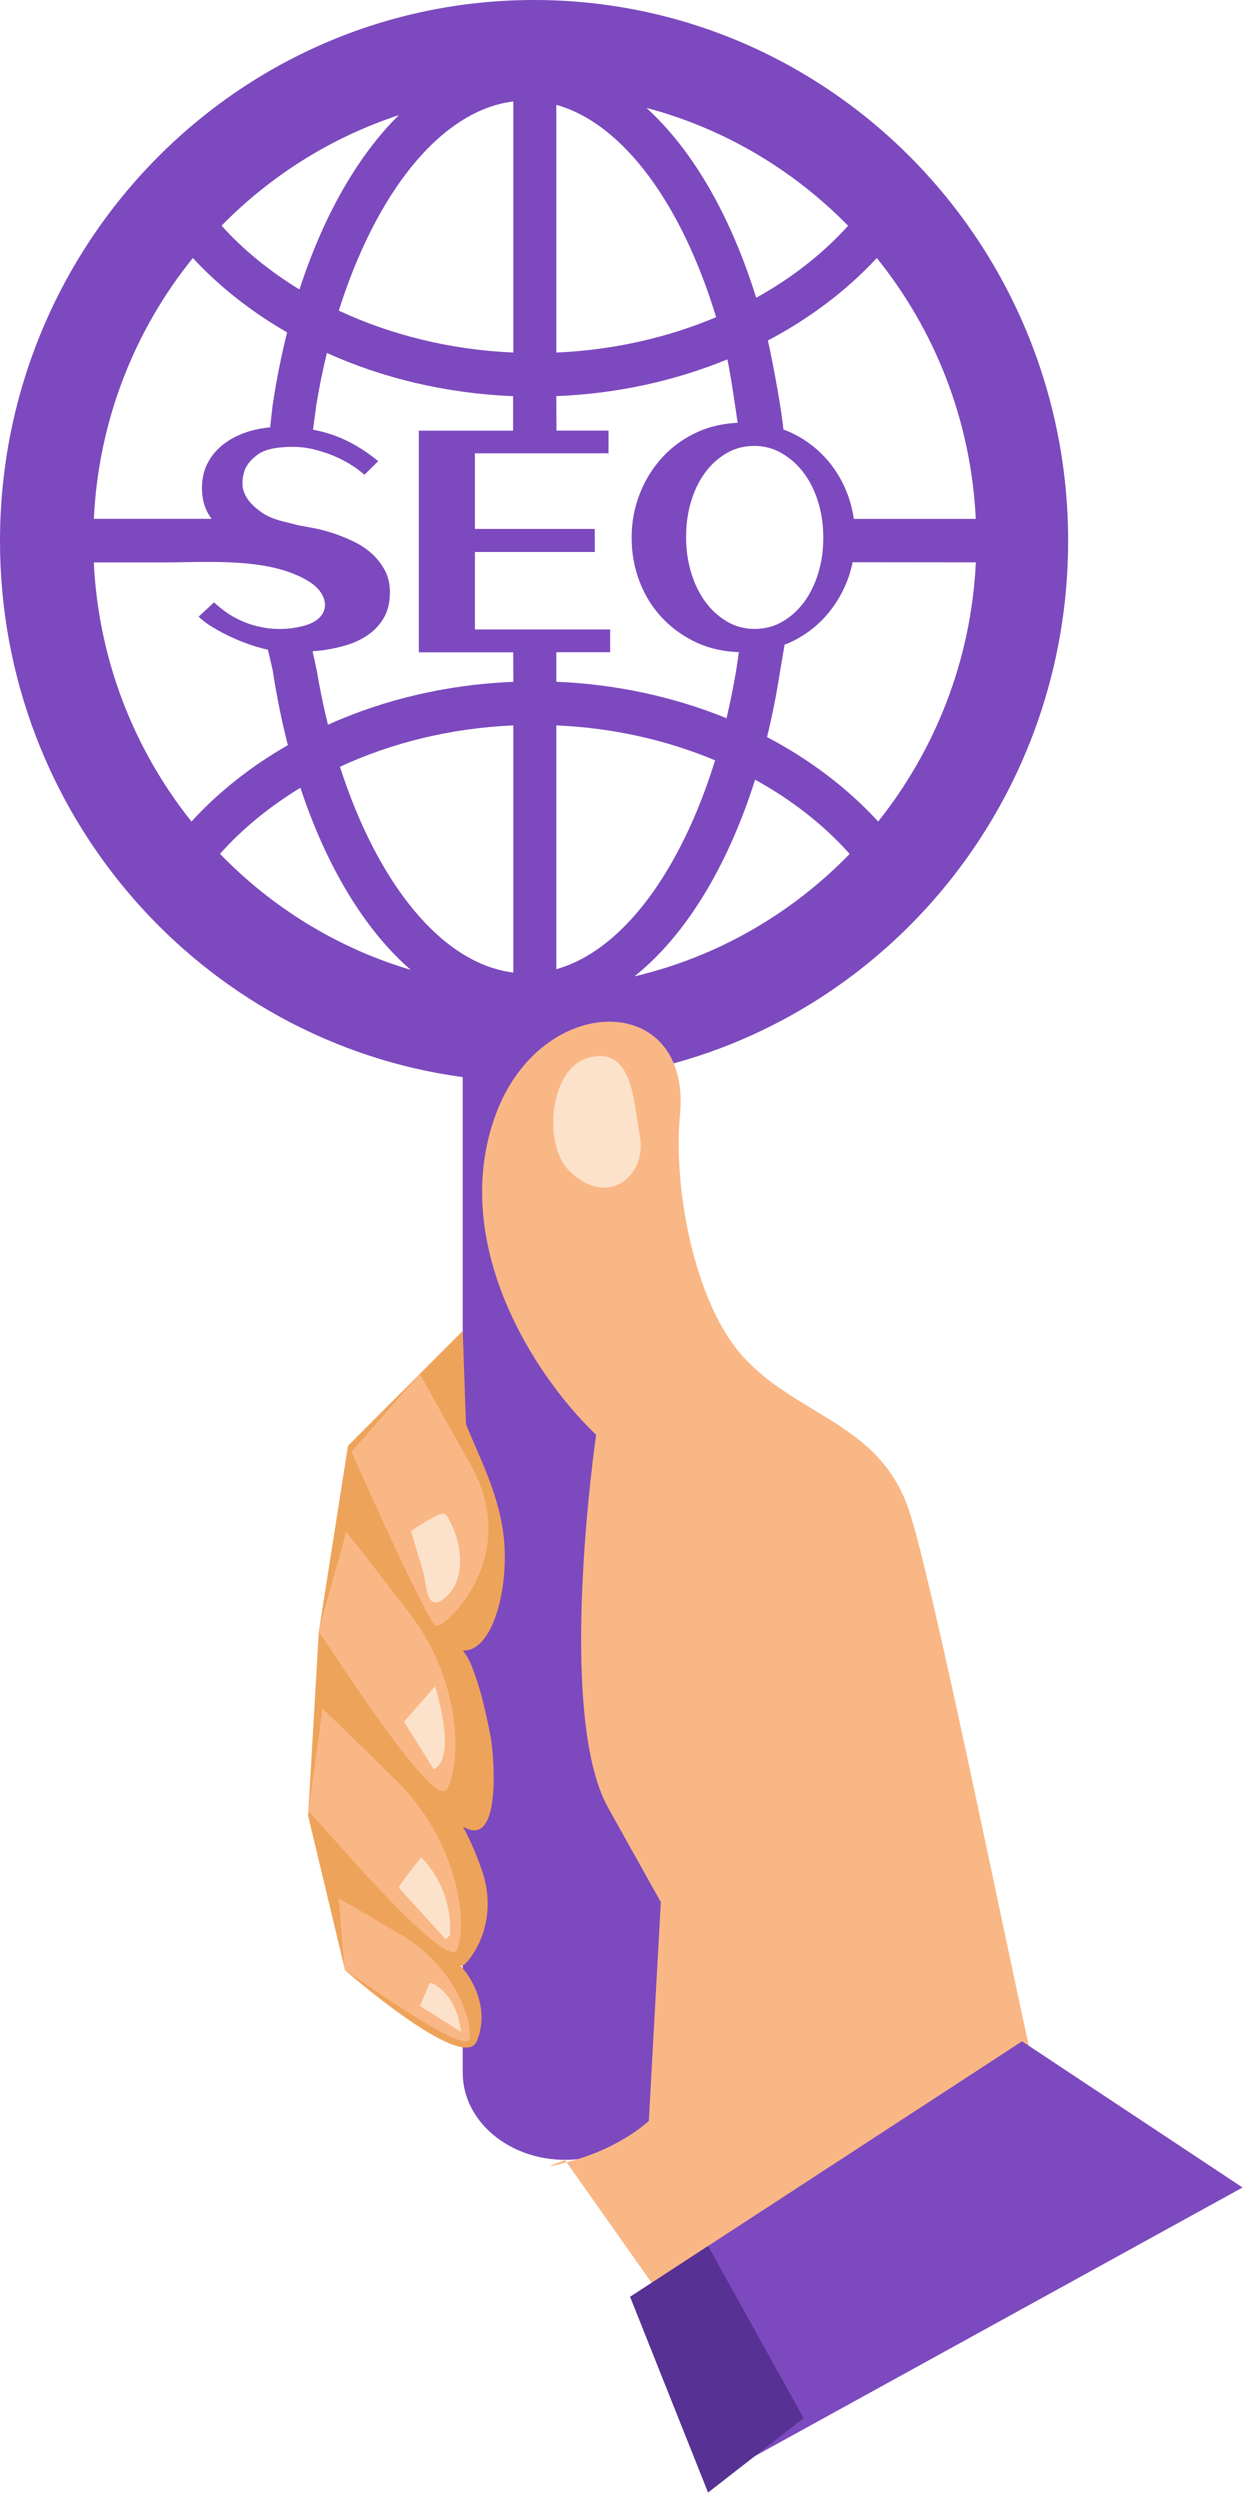 <svg width="84" height="168" viewBox="0 0 84 168" fill="none" xmlns="http://www.w3.org/2000/svg">
<path d="M71.779 36.356C71.779 16.28 55.709 0 35.887 0C16.07 0 0 16.28 0 36.356C0 54.789 13.546 70.007 31.095 72.383V139.294C31.095 142.524 34.174 145.141 37.976 145.141C41.778 145.141 44.856 142.524 44.856 139.294V71.57C60.34 67.533 71.779 53.3 71.779 36.356ZM34.352 72.675C34.861 72.698 35.374 72.712 35.887 72.712C35.374 72.717 34.861 72.698 34.352 72.675ZM37.889 72.656C38.42 72.629 38.947 72.587 39.474 72.536C38.952 72.587 38.42 72.629 37.889 72.656ZM35.887 69.004C18.122 69.004 3.665 54.358 3.665 36.356C3.665 18.354 18.122 3.713 35.887 3.713C53.657 3.713 68.114 18.359 68.114 36.356C68.114 54.353 53.657 69.004 35.887 69.004Z" fill="#7C49BE"/>
<path d="M60.785 15.041C60.152 14.284 59.488 13.556 58.792 12.86C52.91 6.98 44.834 3.341 35.938 3.341C27.046 3.341 18.97 6.98 13.088 12.86C12.391 13.556 11.723 14.284 11.095 15.041C6.285 20.796 3.381 28.221 3.381 36.333C3.381 44.394 6.253 51.782 11.013 57.518C11.64 58.279 12.304 59.017 13.005 59.718C18.892 65.649 27 69.32 35.942 69.32C44.884 69.32 52.992 65.649 58.883 59.718C59.58 59.017 60.239 58.284 60.876 57.523C65.636 51.787 68.508 44.394 68.508 36.337C68.499 28.221 65.59 20.796 60.785 15.041ZM58.92 17.338C62.814 22.169 65.255 28.239 65.572 34.871H63.428H57.376C57.289 34.282 57.147 33.706 56.932 33.149C56.575 32.221 56.062 31.4 55.402 30.694C54.742 29.989 53.95 29.427 53.033 29.014C52.905 28.959 52.772 28.912 52.644 28.866C52.553 27.696 51.893 24.109 51.6 22.884C54.422 21.39 56.909 19.515 58.92 17.338ZM52.562 41.786C52.003 42.106 51.384 42.264 50.711 42.264C50.038 42.264 49.419 42.101 48.86 41.772C48.301 41.442 47.816 41.006 47.408 40.454C47 39.902 46.68 39.252 46.451 38.5C46.222 37.753 46.107 36.955 46.107 36.11V36.068C46.107 35.224 46.217 34.43 46.442 33.692C46.666 32.95 46.977 32.305 47.39 31.752C47.797 31.2 48.283 30.764 48.842 30.444C49.401 30.123 50.019 29.966 50.693 29.966C51.352 29.966 51.966 30.128 52.534 30.458C53.102 30.787 53.592 31.223 54.009 31.776C54.426 32.328 54.747 32.978 54.98 33.729C55.209 34.477 55.324 35.275 55.324 36.119V36.161C55.324 37.006 55.209 37.799 54.98 38.537C54.751 39.28 54.431 39.925 54.023 40.477C53.606 41.029 53.121 41.466 52.562 41.786ZM56.992 15.171C55.301 17.046 53.208 18.684 50.816 20.011C49.112 14.521 46.556 10.085 43.441 7.249C48.65 8.632 53.308 11.407 56.992 15.171ZM37.385 7.045C41.902 8.307 45.842 13.779 48.123 21.315C44.893 22.675 41.256 23.524 37.385 23.691V7.045ZM48.879 24.151C49.057 24.916 49.415 27.334 49.57 28.411C48.613 28.457 47.72 28.652 46.913 29.014C45.988 29.427 45.196 29.994 44.536 30.704C43.876 31.418 43.363 32.24 42.997 33.168C42.63 34.101 42.447 35.08 42.447 36.115V36.157C42.447 37.191 42.626 38.171 42.987 39.103C43.345 40.036 43.858 40.848 44.518 41.544C45.177 42.241 45.965 42.797 46.886 43.215C47.724 43.591 48.65 43.791 49.653 43.823L49.474 45.034C49.286 46.139 49.071 47.22 48.824 48.264C45.351 46.854 41.485 45.981 37.385 45.814V45.03V43.828H41.004V42.301H31.915V37.094H39.969V35.544H31.915V30.462H40.894V28.936H37.394L37.385 26.62C41.503 26.457 45.392 25.58 48.879 24.151ZM34.495 6.817V23.691C30.225 23.506 26.24 22.494 22.767 20.874C25.268 12.957 29.607 7.421 34.495 6.817ZM26.803 7.736C24.027 10.474 21.723 14.526 20.124 19.454C18.122 18.234 16.354 16.791 14.888 15.166C18.182 11.806 22.254 9.235 26.803 7.736ZM12.96 17.338C14.732 19.255 16.876 20.944 19.295 22.336C18.901 23.895 18.58 25.524 18.324 27.209L18.154 28.717C17.678 28.764 17.229 28.843 16.803 28.968C16.143 29.163 15.571 29.441 15.09 29.799C14.609 30.156 14.238 30.583 13.972 31.084C13.706 31.585 13.573 32.151 13.573 32.773V32.815C13.573 33.627 13.793 34.309 14.228 34.866H8.685H6.308C6.619 28.235 9.061 22.165 12.96 17.338ZM12.868 55.207C9.024 50.395 6.619 44.371 6.303 37.795C7.861 37.795 9.418 37.795 10.976 37.795C13.921 37.795 18.223 37.423 20.839 39.127C22.131 39.967 22.328 41.498 20.486 42.036C20.161 42.129 19.785 42.199 19.355 42.245C18.75 42.287 18.195 42.264 17.687 42.166C17.178 42.074 16.716 41.934 16.299 41.753C15.882 41.572 15.511 41.364 15.19 41.132C14.865 40.899 14.6 40.681 14.384 40.477L13.349 41.438C13.578 41.67 13.903 41.916 14.32 42.166C14.737 42.422 15.195 42.663 15.699 42.886C16.203 43.113 16.716 43.303 17.247 43.466C17.513 43.545 17.765 43.61 18.003 43.656L18.324 45.039C18.59 46.784 18.933 48.469 19.345 50.074C16.867 51.494 14.677 53.225 12.868 55.207ZM14.783 57.379C16.285 55.694 18.113 54.2 20.188 52.938C21.938 58.233 24.508 62.488 27.596 65.171C22.68 63.714 18.287 60.994 14.783 57.379ZM34.495 65.356C29.652 64.758 25.351 59.323 22.845 51.527C26.295 49.926 30.257 48.933 34.495 48.747V65.356ZM34.495 45.819C29.991 46 25.763 47.025 22.039 48.701C21.746 47.522 21.494 46.297 21.283 45.039L21.004 43.763C21.141 43.754 21.274 43.744 21.416 43.73C21.952 43.675 22.506 43.568 23.074 43.415C23.642 43.262 24.16 43.039 24.622 42.737C25.09 42.44 25.47 42.05 25.763 41.568C26.056 41.09 26.203 40.5 26.203 39.8C26.203 39.233 26.084 38.732 25.846 38.296C25.607 37.86 25.305 37.484 24.943 37.164C24.577 36.843 24.16 36.574 23.693 36.356C23.225 36.138 22.767 35.957 22.314 35.809C21.86 35.665 21.434 35.553 21.031 35.479C20.628 35.405 20.307 35.349 20.06 35.303L19.304 35.108C18.571 34.95 18.012 34.732 17.623 34.463C17.233 34.194 16.94 33.929 16.739 33.669C16.51 33.377 16.363 33.066 16.308 32.732C16.267 32.267 16.331 31.845 16.5 31.465C16.656 31.145 16.922 30.843 17.298 30.56C17.669 30.277 18.26 30.105 19.061 30.049C19.849 29.989 20.578 30.054 21.237 30.235C21.897 30.416 22.47 30.629 22.96 30.88C23.532 31.172 24.045 31.511 24.49 31.906L25.415 30.991C24.467 30.207 23.468 29.622 22.424 29.246C21.984 29.089 21.517 28.968 21.036 28.875L21.256 27.214C21.457 26.016 21.691 24.847 21.966 23.719C25.704 25.408 29.955 26.439 34.481 26.624V28.94H28.145V43.837H34.49V45.039H34.495V45.819ZM37.385 65.129V48.747C41.228 48.91 44.843 49.749 48.054 51.095C45.759 58.511 41.852 63.876 37.385 65.129ZM42.635 65.612C46.066 62.878 48.892 58.242 50.743 52.395C53.212 53.755 55.37 55.444 57.097 57.384C53.208 61.393 48.219 64.298 42.635 65.612ZM59.012 55.207C56.969 52.975 54.431 51.049 51.545 49.531C51.898 48.088 52.195 46.584 52.433 45.034L52.727 43.317C52.818 43.28 52.914 43.252 53.006 43.211C53.931 42.797 54.724 42.231 55.383 41.521C56.043 40.807 56.556 39.985 56.923 39.057C57.088 38.644 57.207 38.217 57.298 37.781L65.576 37.79C65.265 44.366 62.85 50.395 59.012 55.207Z" fill="#7C49BE"/>
<path d="M31.095 89.438L23.386 97.155C24.742 100.873 26.107 104.604 28.067 108.047C32.025 114.985 34.504 107.806 33.807 102.919C33.404 100.116 32.144 97.796 31.315 95.707L31.095 89.438Z" fill="#EEA35A"/>
<path d="M23.386 97.151L21.421 109.672C22.584 111.505 23.775 113.328 25.007 115.115C26.679 117.538 28.379 120.485 30.628 122.392C33.839 125.121 33.198 117.863 32.964 116.674C32.644 115.041 32.277 113.347 31.64 111.82C31.082 110.484 29.817 109.783 29.144 108.511C27.596 105.606 26.157 102.636 24.673 99.694C24.247 98.844 23.816 98 23.386 97.151Z" fill="#EEA35A"/>
<path d="M21.421 109.672L20.706 122.025C20.706 122.025 29.762 133.697 31.32 131.92C32.731 130.305 33.116 127.984 32.465 125.938C31.21 121.984 28.69 118.925 26.116 115.691C24.54 113.714 22.932 111.653 21.421 109.672Z" fill="#EEA35A"/>
<path d="M20.706 122.025L23.189 132.402C23.189 132.402 31.118 139.34 32.035 137.178C32.914 135.112 31.888 132.746 30.275 131.46C28.782 130.267 27.6 128.982 26.217 127.608C24.366 125.766 22.534 123.9 20.706 122.025Z" fill="#EEA35A"/>
<path d="M69.264 138.031C67.523 130.272 62.53 105.532 61.018 101.295C58.993 95.624 53.634 95.183 49.983 91.22C46.634 87.586 45.228 79.752 45.695 74.921C46.501 66.568 36.364 66.568 33.303 74.921C30.243 83.275 35.557 92.092 40.06 96.422C40.06 96.422 37.325 115.138 40.867 121.482C44.408 127.826 44.408 127.826 44.408 127.826L43.601 142.524C43.601 142.524 41.833 144.227 38.613 145.155C35.392 146.083 37.967 145.155 37.967 145.155L45.69 156.098L71.115 141.285L69.264 138.031Z" fill="#F9B786"/>
<path d="M23.619 97.559C23.619 97.559 28.695 109.054 29.295 109.249C29.895 109.444 35.095 104.627 31.65 98.473C28.205 92.32 28.205 92.32 28.205 92.32L23.619 97.559Z" fill="#F9B786"/>
<path d="M23.244 102.915C23.212 103.379 21.311 109.681 21.425 109.672C21.54 109.662 29.126 121.798 30.033 120.229C30.94 118.661 31.182 113.18 27.481 108.358C23.775 103.532 23.244 102.915 23.244 102.915Z" fill="#F9B786"/>
<path d="M21.645 114.809C21.677 115.273 20.651 121.784 20.765 121.756C20.88 121.728 30.046 132.685 30.729 131.01C31.412 129.33 30.908 123.868 26.583 119.607C22.259 115.343 21.645 114.809 21.645 114.809Z" fill="#F9B786"/>
<path d="M22.74 127.566C22.836 127.873 23.111 132.439 23.189 132.402C23.262 132.365 31.325 138.254 31.544 137.006C31.764 135.757 30.578 132.156 26.913 129.989C23.248 127.826 22.74 127.566 22.74 127.566Z" fill="#F9B786"/>
<path d="M41.137 71.148C40.711 70.935 40.17 70.893 39.469 71.106C36.89 71.905 36.519 76.889 38.2 78.624C40.747 81.247 43.583 79.098 42.974 76.17C42.671 74.698 42.603 71.891 41.137 71.148Z" fill="#FCE2CA"/>
<path d="M29.808 101.726C30.014 101.754 30.129 101.996 30.404 102.585C31.077 104.033 31.251 106.265 29.9 107.374C28.613 108.428 28.7 106.511 28.416 105.55C28.15 104.673 27.889 103.796 27.623 102.919C27.605 102.854 28.86 102.093 28.965 102.042C29.405 101.833 29.639 101.703 29.808 101.726Z" fill="#FCE2CA"/>
<path d="M27.151 115.695L29.235 113.324C29.235 113.324 30.779 118.113 29.144 118.897L27.151 115.695Z" fill="#FCE2CA"/>
<path d="M26.799 126.852C26.812 126.675 28.301 124.819 28.301 124.819C28.301 124.819 30.413 126.689 30.239 130.04L29.959 130.332L26.799 126.852Z" fill="#FCE2CA"/>
<path d="M28.223 134.802L28.883 133.233C28.883 133.233 30.619 133.697 30.985 136.542L28.223 134.802Z" fill="#FCE2CA"/>
<path d="M42.342 154.348L49 166L83.5 147L68.682 137.177L42.342 154.348Z" fill="#7C49BE"/>
<path d="M42.342 154.348L47.582 167.5L54 162.5L47.582 150.933L42.342 154.348Z" fill="#573193"/>
</svg>
